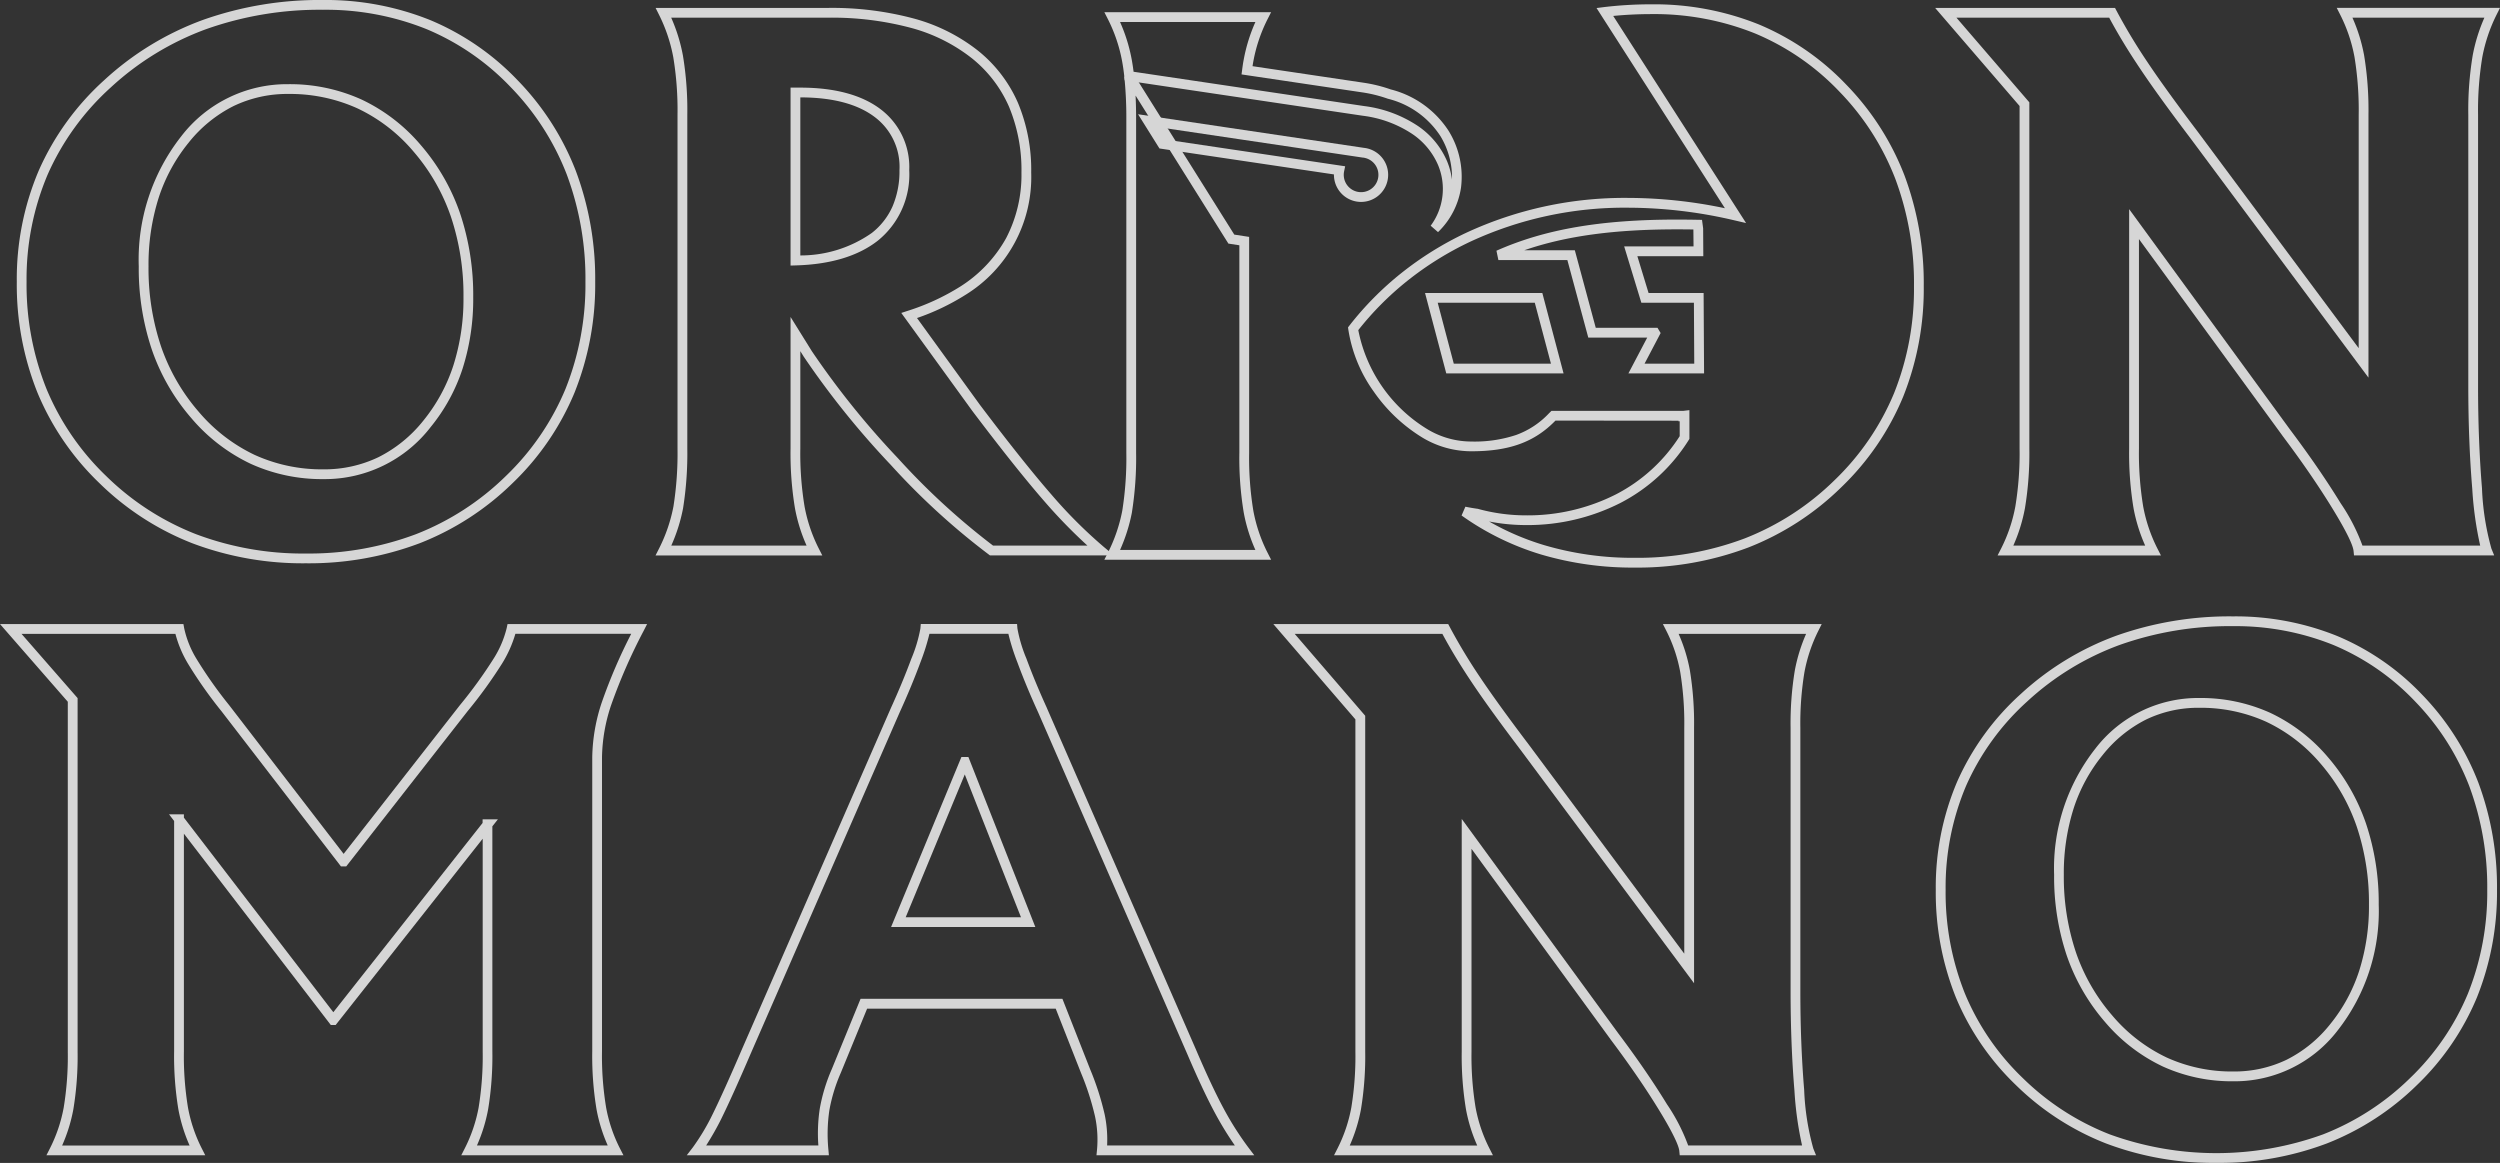 <svg xmlns="http://www.w3.org/2000/svg" width="255.906" height="119.039" viewBox="0 0 255.906 119.039">
  <rect x="0" y="0" width="255.906" height="119.039" fill="#333333" stroke="none"/>
  <g id="Group_501" data-name="Group 501" transform="translate(1.1 0.5)">
    <g id="Group_503" data-name="Group 503" opacity="0.8" style="mix-blend-mode: screen;isolation: isolate">
      <path id="Path_819" data-name="Path 819" d="M30.5,57.16a31.993,31.993,0,0,1-11.62-2.051,28.3,28.3,0,0,1-9.514-6.161,27.407,27.407,0,0,1-6.339-9.265A29.737,29.737,0,0,1,.916,28.348a28.411,28.411,0,0,1,2.239-11.37A27.382,27.382,0,0,1,9.87,7.7,30.175,30.175,0,0,1,19.945,1.548,35.752,35.752,0,0,1,32.261-.5,28.647,28.647,0,0,1,43.235,1.556a26.44,26.44,0,0,1,8.957,6.169A27.536,27.536,0,0,1,58.142,17a31.542,31.542,0,0,1,1.981,11.351,29.731,29.731,0,0,1-2.113,11.334,27.417,27.417,0,0,1-6.339,9.265,28.289,28.289,0,0,1-9.524,6.161A32.12,32.12,0,0,1,30.5,57.16ZM32.261.5A34.758,34.758,0,0,0,20.288,2.488a29.18,29.18,0,0,0-9.742,5.953,26.39,26.39,0,0,0-6.474,8.935A27.419,27.419,0,0,0,1.916,28.348,28.744,28.744,0,0,0,3.953,39.3a26.414,26.414,0,0,0,6.111,8.927,27.305,27.305,0,0,0,9.179,5.946A31,31,0,0,0,30.5,56.16a31.127,31.127,0,0,0,11.286-1.984,27.294,27.294,0,0,0,9.188-5.946A26.424,26.424,0,0,0,57.086,39.3a28.738,28.738,0,0,0,2.038-10.955,30.549,30.549,0,0,0-1.915-10.992A26.541,26.541,0,0,0,51.473,8.42,25.447,25.447,0,0,0,42.854,2.48,27.654,27.654,0,0,0,32.261.5ZM32.3,48.543a17.589,17.589,0,0,1-7.432-1.563A18.153,18.153,0,0,1,18.782,42.3a21.218,21.218,0,0,1-4.038-7A26.116,26.116,0,0,1,13.4,26.765a20.418,20.418,0,0,1,4.333-13.292A13.652,13.652,0,0,1,28.709,8.117a17.764,17.764,0,0,1,7.479,1.563,18.012,18.012,0,0,1,6.087,4.677A21.249,21.249,0,0,1,46.3,21.367a26.322,26.322,0,0,1,1.337,8.563,23.476,23.476,0,0,1-1.08,7.277A18.472,18.472,0,0,1,43.3,43.19,13.683,13.683,0,0,1,32.3,48.543ZM28.709,9.117A12.668,12.668,0,0,0,23.1,10.359,13.774,13.774,0,0,0,18.509,14.1a17.444,17.444,0,0,0-3.077,5.667A22.623,22.623,0,0,0,14.4,26.765a25.121,25.121,0,0,0,1.287,8.212,20.222,20.222,0,0,0,3.849,6.672,17.162,17.162,0,0,0,5.745,4.424A16.6,16.6,0,0,0,32.3,47.543,12.766,12.766,0,0,0,37.932,46.3a13.735,13.735,0,0,0,4.6-3.744,17.477,17.477,0,0,0,3.077-5.66,22.482,22.482,0,0,0,1.031-6.967,25.327,25.327,0,0,0-1.283-8.238,20.254,20.254,0,0,0-3.835-6.682,17.02,17.02,0,0,0-5.748-4.422A16.773,16.773,0,0,0,28.709,9.117Z" transform="translate(-0.297)" fill="#fff"/>
      <path id="Path_820" data-name="Path 820" d="M130.7,56.567H118l-.131-.1A72.331,72.331,0,0,1,107.849,47.3a86.83,86.83,0,0,1-8.906-11.074l-.007-.011-.345-.554v9.961a33.413,33.413,0,0,0,.431,5.923,15.872,15.872,0,0,0,1.449,4.3l.37.727H83.77l.369-.726a16.346,16.346,0,0,0,1.467-4.3,34.8,34.8,0,0,0,.414-5.923V11.471a33.142,33.142,0,0,0-.432-5.889,16.387,16.387,0,0,0-1.45-4.334L83.776.525h17.655a32.374,32.374,0,0,1,8.763,1.082,18.332,18.332,0,0,1,6.57,3.283,14.017,14.017,0,0,1,4.1,5.343,17.8,17.8,0,0,1,1.361,7.145A14.16,14.16,0,0,1,115.493,29.9a23.77,23.77,0,0,1-4.958,2.37l6.457,8.908c2.959,3.915,5.412,6.992,7.291,9.148a48.741,48.741,0,0,0,5.359,5.361Zm-12.377-1h9.661a53.8,53.8,0,0,1-4.455-4.588c-1.894-2.174-4.363-5.271-7.337-9.206l-.006-.008-7.261-10.017.653-.213a23.352,23.352,0,0,0,5.372-2.478,13.788,13.788,0,0,0,4.709-4.968,14.009,14.009,0,0,0,1.568-6.71,16.814,16.814,0,0,0-1.277-6.746,13.027,13.027,0,0,0-3.812-4.964,17.341,17.341,0,0,0-6.215-3.1,31.384,31.384,0,0,0-8.49-1.045H85.373a17.432,17.432,0,0,1,1.2,3.874,34.109,34.109,0,0,1,.449,6.072v34.15a35.748,35.748,0,0,1-.43,6.1v.007a17.447,17.447,0,0,1-1.21,3.837H99.232a16.981,16.981,0,0,1-1.193-3.84,34.378,34.378,0,0,1-.448-6.106V32.16l2.19,3.519a85.859,85.859,0,0,0,8.8,10.938A71.952,71.952,0,0,0,118.324,55.567ZM97.591,26.9V8.684h.992c3.493,0,6.244.732,8.176,2.175a7.4,7.4,0,0,1,2.981,6.274,8.7,8.7,0,0,1-3.215,7.216c-2.024,1.585-4.856,2.437-8.42,2.534Zm1-17.212V25.863a12.7,12.7,0,0,0,7.315-2.3,7.11,7.11,0,0,0,2.12-2.711,9.139,9.139,0,0,0,.714-3.719,6.37,6.37,0,0,0-2.579-5.472C104.407,10.35,101.86,9.685,98.591,9.684Z" transform="translate(-17.768 -0.215)" fill="#fff"/>
      <path id="Path_821" data-name="Path 821" d="M62.717,134.743h-16.6l.37-.727a15.43,15.43,0,0,0,1.407-4.163,32.718,32.718,0,0,0,.416-5.739V102.341L33.26,121.407h-.5L17.724,101.826v22.288a32.421,32.421,0,0,0,.417,5.74,15.4,15.4,0,0,0,1.4,4.163l.37.727H3.652l.37-.727a15.4,15.4,0,0,0,1.4-4.163,32.421,32.421,0,0,0,.417-5.74V88.32L-1.1,80.368H17.675l.075.411a10.085,10.085,0,0,0,1.271,3.163,44.664,44.664,0,0,0,3.341,4.735l11.713,15.216,11.9-15.22a46.617,46.617,0,0,0,3.445-4.753,10.521,10.521,0,0,0,1.349-3.153l.083-.4H65.139l-.369.726a56.763,56.763,0,0,0-3.3,7.535,17.48,17.48,0,0,0-.948,5.4v30.081a32.307,32.307,0,0,0,.42,5.739,15.342,15.342,0,0,0,1.4,4.163Zm-15-1H61.109a16.425,16.425,0,0,1-1.148-3.707,33.272,33.272,0,0,1-.437-5.922V94.032a18.472,18.472,0,0,1,1-5.715,54.55,54.55,0,0,1,2.99-6.95H51.655a12.291,12.291,0,0,1-1.376,3.066,47.526,47.526,0,0,1-3.52,4.861l-12.418,15.88H33.8L21.571,89.29a44.9,44.9,0,0,1-3.416-4.846,11.744,11.744,0,0,1-1.3-3.075H1.1l5.743,6.577v36.169a33.385,33.385,0,0,1-.434,5.923,16.532,16.532,0,0,1-1.149,3.706H18.307a16.534,16.534,0,0,1-1.149-3.706,33.385,33.385,0,0,1-.434-5.923v-23.59l-.524-.682h1.524v.342L33.019,120.1,48.3,100.727v-.373h1.568l-.568.72v23.04a33.685,33.685,0,0,1-.433,5.922A16.543,16.543,0,0,1,47.72,133.743Z" transform="translate(0 -16.988)" fill="#fff"/>
      <path id="Path_822" data-name="Path 822" d="M145.962,134.743H129.811l.054-.549a11.407,11.407,0,0,0-.2-3.415,27.518,27.518,0,0,0-1.44-4.468l-2.587-6.576H106.333l-2.7,6.586a16.942,16.942,0,0,0-1.16,3.791,16.481,16.481,0,0,0-.1,4.087l.047.543H87.872l.621-.805a22.5,22.5,0,0,0,2.029-3.4c.744-1.512,1.75-3.74,2.989-6.624l15.25-34.935c.8-1.758,1.508-3.461,2.1-5.064a14.834,14.834,0,0,0,.926-3.092l.039-.457h9.855l.038.459a14.633,14.633,0,0,0,.926,3.091c.587,1.593,1.294,3.3,2.1,5.064l0,.008,15.245,34.925c1.06,2.48,2.006,4.5,2.813,6a31.289,31.289,0,0,0,2.551,4.028Zm-15.061-1h13.076a33.7,33.7,0,0,1-2.052-3.356c-.821-1.528-1.78-3.573-2.85-6.077L123.833,89.393c-.816-1.788-1.532-3.514-2.127-5.129a22.374,22.374,0,0,1-.914-2.9h-8.08a22.665,22.665,0,0,1-.913,2.9c-.6,1.625-1.316,3.351-2.127,5.129L94.428,124.314c-1.245,2.9-2.258,5.144-3.011,6.671l0,.005a29.319,29.319,0,0,1-1.561,2.752h11.488a16.762,16.762,0,0,1,.148-3.8,17.932,17.932,0,0,1,1.225-4.015l2.947-7.2h20.66l2.836,7.207a28.46,28.46,0,0,1,1.49,4.636A12.57,12.57,0,0,1,130.9,133.743Zm-7.349-22.363H108.786l7.2-17.405h.714Zm-13.27-1h11.8l-5.752-14.618Z" transform="translate(-18.673 -16.988)" fill="#fff"/>
      <path id="Path_823" data-name="Path 823" d="M278.291,135.318a31.037,31.037,0,0,1-11.274-1.991,27.459,27.459,0,0,1-9.23-5.978,26.6,26.6,0,0,1-6.151-8.989,28.846,28.846,0,0,1-2.05-11,27.561,27.561,0,0,1,2.173-11.032,26.57,26.57,0,0,1,6.516-9,29.275,29.275,0,0,1,9.775-5.972A34.679,34.679,0,0,1,280,79.374a27.794,27.794,0,0,1,10.648,1.995,25.667,25.667,0,0,1,8.692,5.986,26.707,26.707,0,0,1,5.772,9,30.607,30.607,0,0,1,1.922,11.012,28.847,28.847,0,0,1-2.05,11,26.6,26.6,0,0,1-6.151,8.989,27.455,27.455,0,0,1-9.24,5.978A31.154,31.154,0,0,1,278.291,135.318ZM280,80.374a33.684,33.684,0,0,0-11.6,1.926,28.279,28.279,0,0,0-9.442,5.77,25.578,25.578,0,0,0-6.274,8.659,26.569,26.569,0,0,0-2.09,10.634,27.853,27.853,0,0,0,1.975,10.618,25.6,25.6,0,0,0,5.923,8.651,26.464,26.464,0,0,0,8.895,5.762,32,32,0,0,0,21.85,0,26.461,26.461,0,0,0,8.9-5.762,25.6,25.6,0,0,0,5.923-8.651,27.854,27.854,0,0,0,1.975-10.618,29.613,29.613,0,0,0-1.855-10.654,25.712,25.712,0,0,0-5.559-8.66,24.673,24.673,0,0,0-8.354-5.756A26.8,26.8,0,0,0,280,80.374Zm.035,46.588a17.074,17.074,0,0,1-7.214-1.517,17.616,17.616,0,0,1-5.9-4.539A20.594,20.594,0,0,1,263,114.113a25.339,25.339,0,0,1-1.3-8.285,19.808,19.808,0,0,1,4.206-12.9,13.251,13.251,0,0,1,10.652-5.2,17.244,17.244,0,0,1,7.26,1.517,17.491,17.491,0,0,1,5.908,4.539,20.622,20.622,0,0,1,3.9,6.8,25.541,25.541,0,0,1,1.3,8.309,19.768,19.768,0,0,1-4.205,12.867A13.285,13.285,0,0,1,280.031,126.962ZM276.552,88.73a12.267,12.267,0,0,0-5.433,1.2,13.338,13.338,0,0,0-4.445,3.628,16.894,16.894,0,0,0-2.982,5.49,21.919,21.919,0,0,0-1,6.777,24.343,24.343,0,0,0,1.247,7.958,19.6,19.6,0,0,0,3.729,6.465,16.625,16.625,0,0,0,5.566,4.286,16.083,16.083,0,0,0,6.8,1.425,12.363,12.363,0,0,0,5.459-1.2,13.307,13.307,0,0,0,4.453-3.626,16.927,16.927,0,0,0,2.981-5.483,21.786,21.786,0,0,0,1-6.752,24.547,24.547,0,0,0-1.243-7.984,19.626,19.626,0,0,0-3.716-6.475,16.5,16.5,0,0,0-5.569-4.284A16.252,16.252,0,0,0,276.552,88.73Z" transform="translate(-52.535 -16.779)" fill="#fff"/>
      <path id="Path_824" data-name="Path 824" d="M219.454,134.743H205.5l-.044-.452c-.034-.352-.353-1.371-2.111-4.237-1.37-2.235-3.037-4.661-4.953-7.208l0-.006-14.205-19.464v20.738a32.488,32.488,0,0,0,.417,5.74,15.4,15.4,0,0,0,1.406,4.163l.37.727H170.115l.37-.727a15.429,15.429,0,0,0,1.4-4.163,32.485,32.485,0,0,0,.417-5.739V90.125l-8.4-9.757h17.9l.141.267a57.612,57.612,0,0,0,3.094,5.138c1.2,1.792,2.883,4.125,5.013,6.935l15.916,21.4V91a32.566,32.566,0,0,0-.417-5.742,15.445,15.445,0,0,0-1.4-4.161l-.37-.727h16.255l-.361.723a16.014,16.014,0,0,0-1.406,4.2A32.328,32.328,0,0,0,217.848,91V117.94c0,3.592.132,6.992.391,10.106a25.919,25.919,0,0,0,.937,6.01Zm-13.088-1h11.659a35.315,35.315,0,0,1-.782-5.615c-.262-3.141-.394-6.569-.394-10.189V91a33.294,33.294,0,0,1,.434-5.889,17.085,17.085,0,0,1,1.155-3.74H205.385a16.589,16.589,0,0,1,1.149,3.7A33.531,33.531,0,0,1,206.968,91v26.135L189.253,93.308c-2.139-2.822-3.837-5.171-5.044-6.979-1.153-1.722-2.164-3.389-3.006-4.96H166.086l7.22,8.386v34.36a33.45,33.45,0,0,1-.434,5.923,16.578,16.578,0,0,1-1.149,3.706h13.048a16.537,16.537,0,0,1-1.151-3.706,33.452,33.452,0,0,1-.434-5.923v-23.8L199.2,122.247c1.934,2.572,3.618,5.023,5,7.284A19.173,19.173,0,0,1,206.366,133.743Z" transform="translate(-34.66 -16.988)" fill="#fff"/>
      <path id="Path_825" data-name="Path 825" d="M306.883,56.567H292.534l-.044-.452c-.043-.445-.456-1.566-2.18-4.376-1.414-2.306-3.133-4.808-5.109-7.434l0-.006L270.521,24.187V45.622a33.539,33.539,0,0,0,.431,5.922,15.917,15.917,0,0,0,1.45,4.3l.37.727H256.052l.37-.727a15.916,15.916,0,0,0,1.449-4.3,33.54,33.54,0,0,0,.431-5.922V10.565L249.657.525h18.414l.141.267a59.629,59.629,0,0,0,3.192,5.3c1.232,1.845,2.971,4.251,5.17,7.152l16.441,22.111V11.471a33.55,33.55,0,0,0-.431-5.924,15.961,15.961,0,0,0-1.449-4.3l-.369-.726h16.713l-.362.724a16.437,16.437,0,0,0-1.452,4.335,33.3,33.3,0,0,0-.431,5.888V39.255c0,3.7.135,7.211.4,10.423a26.7,26.7,0,0,0,.968,6.2Zm-13.486-1h12.055a36.074,36.074,0,0,1-.812-5.807c-.27-3.239-.406-6.773-.406-10.506V11.471a34.267,34.267,0,0,1,.448-6.071,17.51,17.51,0,0,1,1.2-3.875H292.374a17.091,17.091,0,0,1,1.193,3.839,34.516,34.516,0,0,1,.448,6.107v26.9L275.774,13.844c-2.208-2.913-3.959-5.335-5.2-7.2-1.191-1.777-2.234-3.5-3.1-5.122H251.837l7.464,8.669V45.622a34.507,34.507,0,0,1-.448,6.105,17.063,17.063,0,0,1-1.193,3.84h13.5a17.046,17.046,0,0,1-1.195-3.84,34.506,34.506,0,0,1-.448-6.106v-24.5L286,43.706c1.994,2.651,3.73,5.178,5.16,7.51A19.634,19.634,0,0,1,293.4,55.567Z" transform="translate(-52.673 -0.215)" fill="#fff"/>
      <path id="Path_826" data-name="Path 826" d="M204.5.061a28.645,28.645,0,0,1,10.975,2.056,26.458,26.458,0,0,1,8.958,6.169,27.518,27.518,0,0,1,5.949,9.272,31.551,31.551,0,0,1,1.98,11.35,29.732,29.732,0,0,1-2.113,11.334,27.414,27.414,0,0,1-6.339,9.264,28.29,28.29,0,0,1-9.523,6.161,32.112,32.112,0,0,1-11.646,2.051,33.014,33.014,0,0,1-9.523-1.332,27.871,27.871,0,0,1-8.166-4l.39-.9c.4.082.813.152,1.214.209l.032,0,.031.009a18.615,18.615,0,0,0,4.954.668,19.994,19.994,0,0,0,9.176-2.147,16.98,16.98,0,0,0,6.531-5.961V42.738l-.119.014v-.068c-1.859-.007-8.656-.01-12.6-.01-2.14,2.2-4.722,3.137-8.607,3.137a9.721,9.721,0,0,1-4.954-1.365,16.553,16.553,0,0,1-5.022-4.722,14.737,14.737,0,0,1-2.621-6.389l-.028-.208.129-.166a32.141,32.141,0,0,1,5.316-5.379,33.786,33.786,0,0,1,6.634-4.128,38.514,38.514,0,0,1,16.6-3.578,48.48,48.48,0,0,1,9.9,1.057L198.868.441l.791-.1A40.509,40.509,0,0,1,204.5.061Zm-1.758,56.657a31.119,31.119,0,0,0,11.284-1.984,27.3,27.3,0,0,0,9.187-5.946,26.42,26.42,0,0,0,6.111-8.926,28.739,28.739,0,0,0,2.038-10.955,30.558,30.558,0,0,0-1.914-10.991,26.524,26.524,0,0,0-5.735-8.936,25.464,25.464,0,0,0-8.62-5.939A27.652,27.652,0,0,0,204.5,1.061c-1.334,0-2.65.064-3.925.189l13.6,21.2-1.2-.279a48.013,48.013,0,0,0-10.861-1.293,37.522,37.522,0,0,0-16.177,3.482,32.785,32.785,0,0,0-6.437,4.006,31.16,31.16,0,0,0-5.02,5.044,15.323,15.323,0,0,0,7.132,10.179,8.72,8.72,0,0,0,4.444,1.225,13.484,13.484,0,0,0,4.571-.668,8.668,8.668,0,0,0,3.386-2.235l.011-.011.227-.223h.2l6.652,0,4.574,0,1.508,0,.54,0h.009l.64-.076v2.945l-.075.121a17.973,17.973,0,0,1-7,6.44,21,21,0,0,1-9.637,2.259,19.7,19.7,0,0,1-3.794-.368,26.965,26.965,0,0,0,5.628,2.419A32.017,32.017,0,0,0,202.742,56.718Zm4.366-34.623c.685,0,1.381.007,2.127.021l.429.008.116.864.017,2.854h-6.751l1.148,3.766h5.634l.047,8.233h-7.746l1.928-3.669h-6.035l-2.141-7.933h-7.06l-.2-.957C193.59,23.078,199.292,22.095,207.108,22.095Zm1.673,1.013c-.578-.009-1.129-.013-1.673-.013-6.417,0-11.369.669-15.648,2.144h5.186l2.141,7.933h6.321l.321.537-1.645,3.132h5.086l-.035-6.233h-5.38l-1.758-5.766h7.1Zm-27.469,6.5h12.006l2.175,8.233H183.486Zm11.236,1h-9.938l1.645,6.233H194.2Z" transform="translate(-36.542 -0.118)" fill="#fff"/>
      <path id="Path_827" data-name="Path 827" d="M159,58.734H141.929l.37-.727a16.336,16.336,0,0,0,1.468-4.3,34.5,34.5,0,0,0,.413-5.922V13.639a40.627,40.627,0,0,0-.206-4.344l.921-.32,10.336,16.481,1.52.233v22.1a33.32,33.32,0,0,0,.431,5.938,15.878,15.878,0,0,0,1.449,4.281Zm-15.462-1h13.853a16.965,16.965,0,0,1-1.193-3.823,34.28,34.28,0,0,1-.448-6.122V26.548l-1.124-.173-9.5-15.151c.037.757.055,1.563.055,2.416V47.788a35.443,35.443,0,0,1-.43,6.1V53.9A17.464,17.464,0,0,1,143.538,57.734Z" transform="translate(-29.986 -1.941)" fill="#fff"/>
      <path id="Path_828" data-name="Path 828" d="M176.085,23.593l-.752-.655a6.313,6.313,0,0,0,.753-6.218,7.331,7.331,0,0,0-2.595-3.146,11.787,11.787,0,0,0-5.1-1.893L144.015,8.054l-.042-.383c-.065-.595-.139-1.106-.224-1.563a15.89,15.89,0,0,0-1.449-4.3l-.369-.727H159l-.369.727a15.917,15.917,0,0,0-1.449,4.3c-.029.155-.057.322-.084.5L168.465,8.3a14.9,14.9,0,0,1,2.775.685,9.978,9.978,0,0,1,5.939,4.257l.009.016a8.918,8.918,0,0,1,1.251,5.778A7.943,7.943,0,0,1,176.085,23.593ZM144.922,7.178l23.619,3.514a12.77,12.77,0,0,1,5.527,2.064,8.327,8.327,0,0,1,2.943,3.58,7.413,7.413,0,0,1,.505,1.885,8.167,8.167,0,0,0-1.185-4.456,8.986,8.986,0,0,0-5.364-3.821l-.039-.012a13.911,13.911,0,0,0-2.609-.645L155.972,7.45l.064-.488c.051-.386.1-.726.162-1.038a17.036,17.036,0,0,1,1.193-3.838H143.538a16.993,16.993,0,0,1,1.193,3.838C144.8,6.3,144.865,6.717,144.922,7.178Z" transform="translate(-29.986 -0.333)" fill="#fff"/>
      <path id="Path_829" data-name="Path 829" d="M146.347,14.345l23.138,3.443c.072.007.143.018.213.032.042.006.077.015.1.021a2.775,2.775,0,1,1-3.4,2.7q0-.018,0-.036l-17.86-2.656Zm23.2,4.464-.037-.006a1.4,1.4,0,0,0-.139-.021l-.024,0-21-3.125.8,1.278,18.4,2.737-.108.518a1.774,1.774,0,1,0,2.133-1.372h-.006Z" transform="translate(-30.953 -3.151)" fill="#fff"/>
    </g>
  </g>
</svg>
